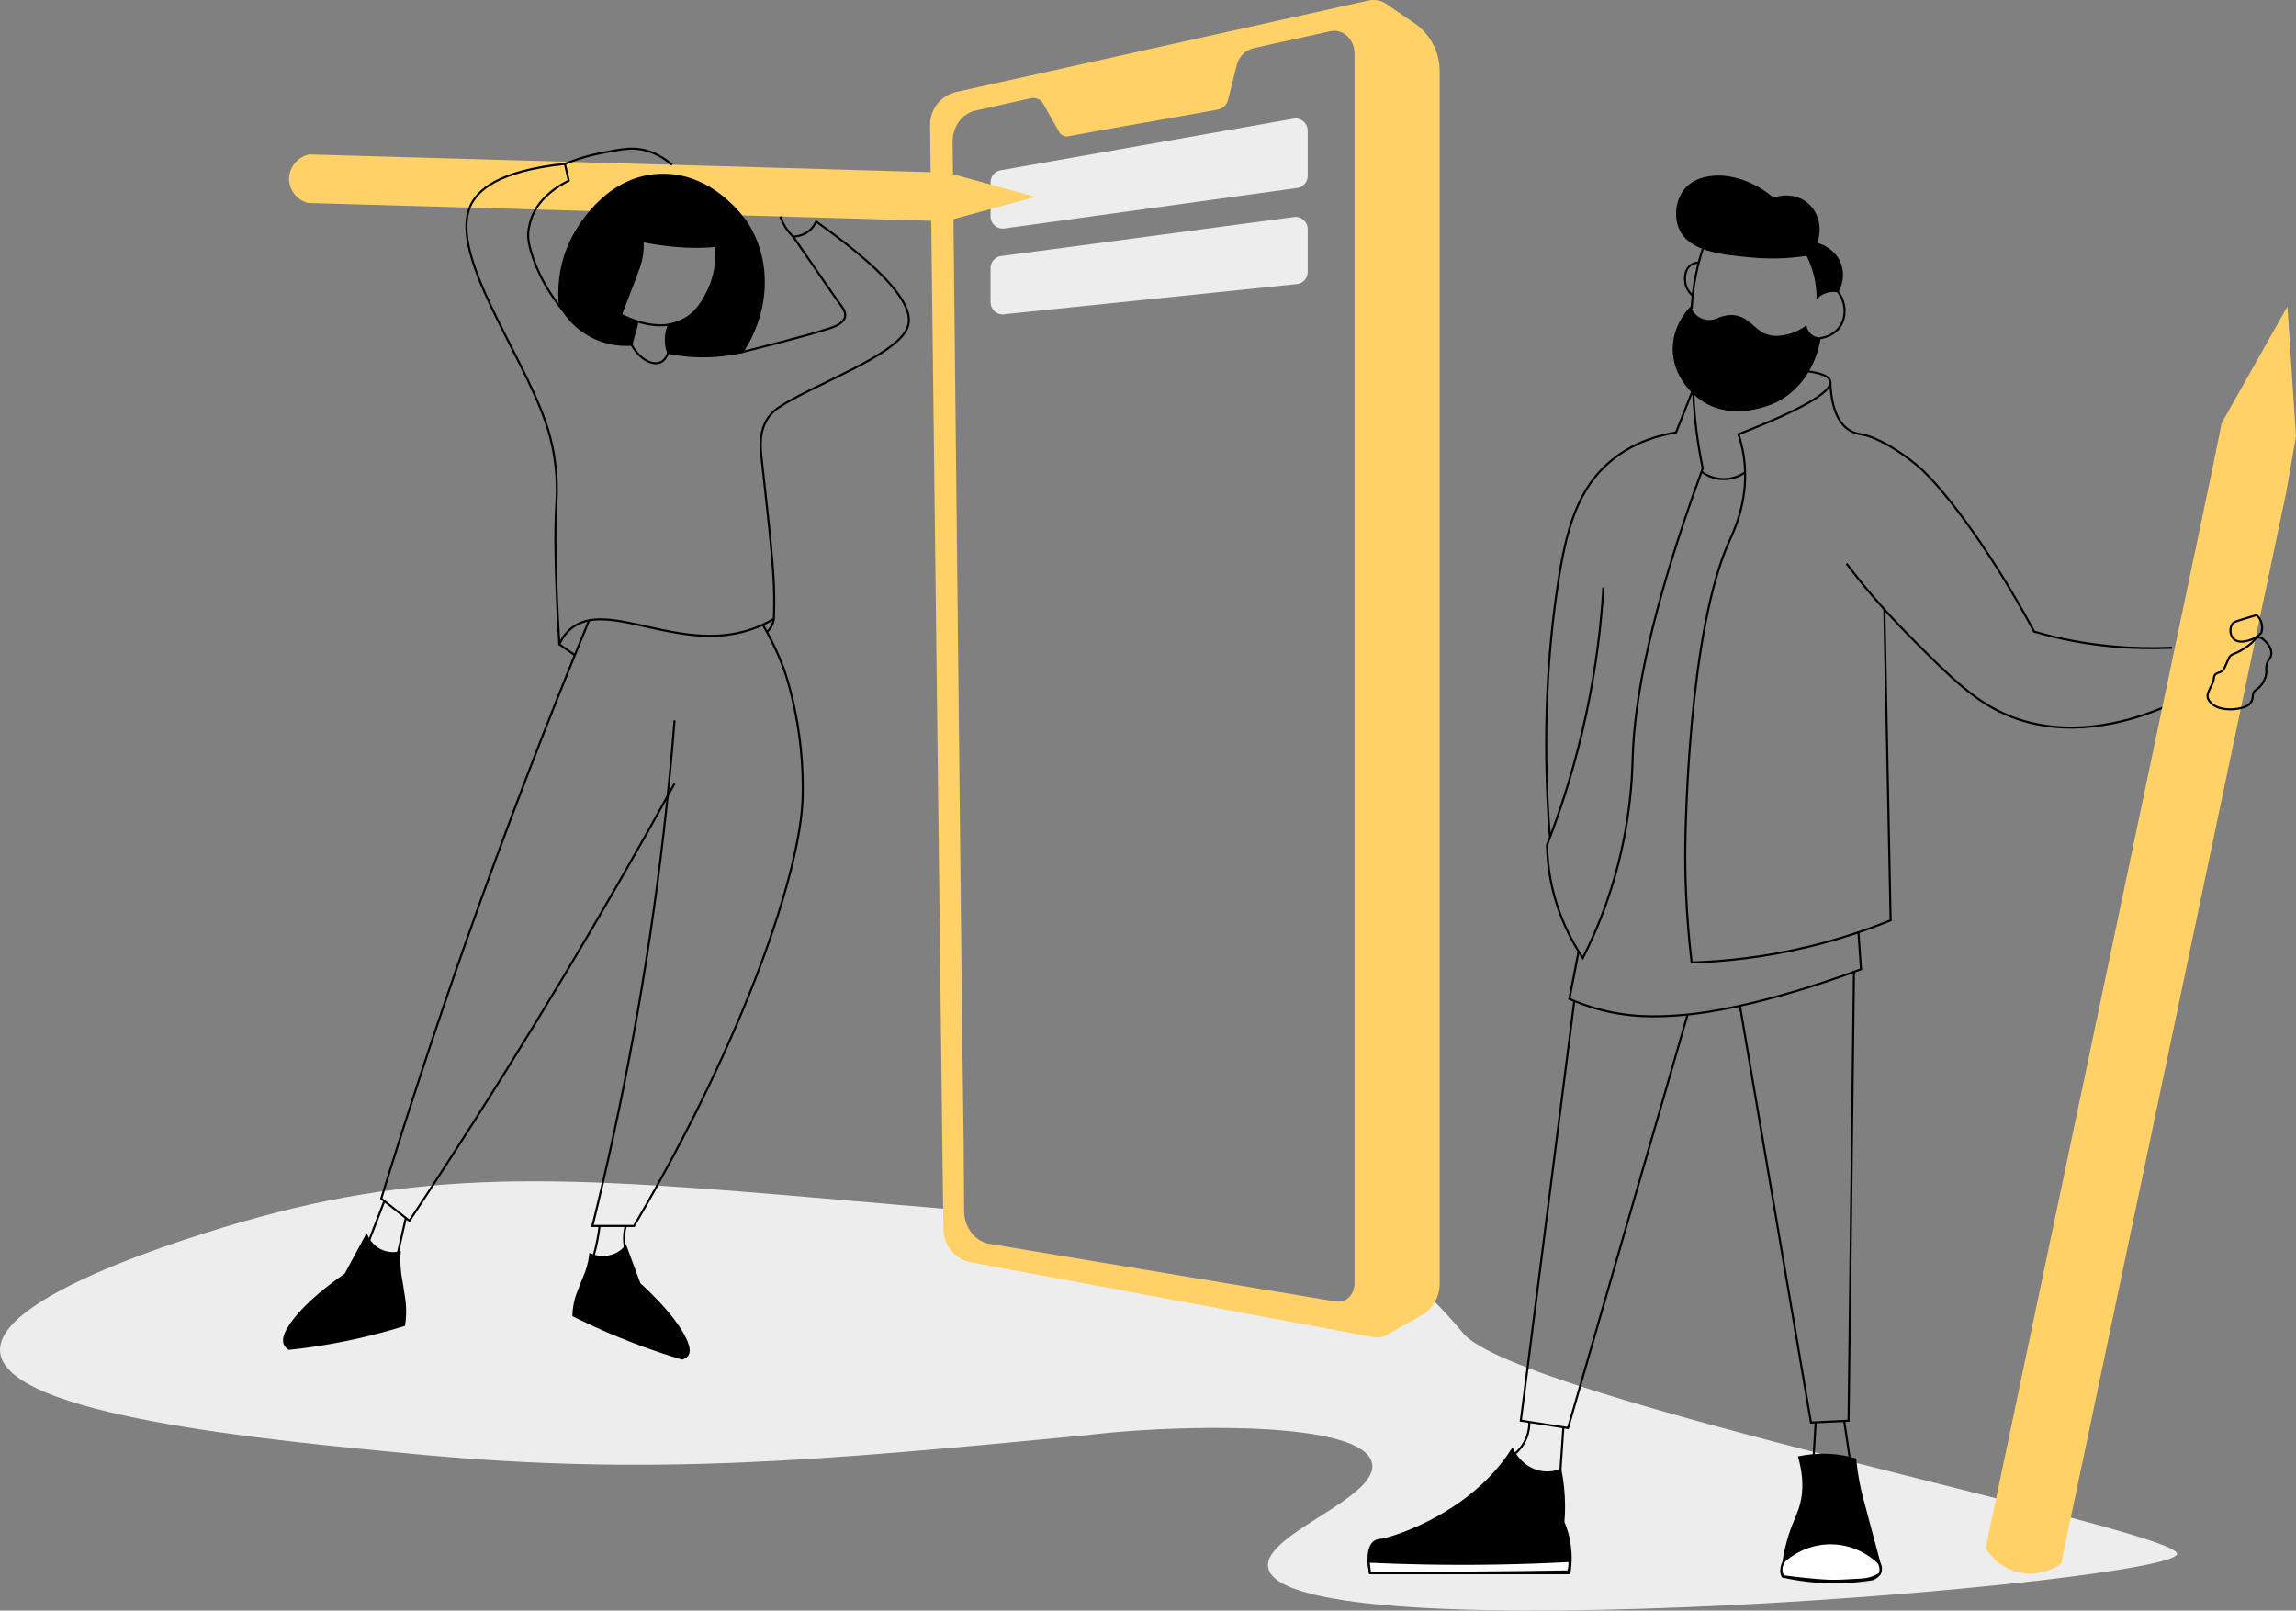 <?xml version="1.0" encoding="UTF-8"?> <svg xmlns="http://www.w3.org/2000/svg" width="777" height="545" viewBox="0 0 777 545" fill="none"><rect x="0" y="0" width="777" height="545" fill="#808080" stroke="none"/> <g clip-path="url(#clip0_1_593)"> <path d="M495.11 451.111C494.698 450.605 491.1 446.126 485.592 440.554C477.281 432.15 469.348 426.042 463.271 421.843C461.774 429.579 460.277 437.309 458.779 445.045C415.478 437.39 372.177 429.736 328.876 422.087C327.686 419.912 326.421 417.108 325.469 413.729C325.051 412.246 324.75 410.821 324.523 409.46C316.891 408.808 308.964 408.133 300.717 407.418C201.283 398.85 152.665 394.005 87.241 411.972C76.98 414.787 -1.793 436.867 0.035 457.492C1.933 478.943 89.98 487.278 140.837 492.088C220.893 499.661 279.464 494.071 367.029 485.713C367.586 485.661 371.069 485.207 375.851 484.771C405.409 482.06 460.549 481.368 464.229 494.816C467.485 506.716 427.486 518.96 429.146 530.314C433.649 561.088 737.094 535.479 736.752 525.771C736.45 517.482 513.316 473.219 495.11 451.111Z" fill="#EDEDED"></path> <path d="M439.325 63.562L340.263 77.254C337.674 77.841 335.214 75.87 335.214 73.212V61.695C335.214 59.758 336.548 58.083 338.435 57.653L437.497 40.192C440.086 39.604 442.547 41.576 442.547 44.234V59.514C442.547 61.451 441.212 63.132 439.325 63.562Z" fill="#EDEDED"></path> <path d="M439.325 96.076L340.263 106.295C337.674 106.883 335.214 104.911 335.214 102.253V90.736C335.214 88.799 336.548 87.124 338.435 86.694L437.497 73.502C440.086 72.915 442.547 74.887 442.547 77.545V92.034C442.547 93.97 441.212 95.645 439.325 96.076Z" fill="#EDEDED"></path> <path d="M463.097 0.186L323.635 31.118C318.389 32.281 314.68 36.969 314.744 42.355C316.021 150.14 317.751 290.229 319.027 398.013C321.372 392.29 323.775 392.499 326.119 386.781L325.603 348.114L322.382 48.015C322.324 42.867 325.522 38.453 330.043 37.44L348.806 33.241C350.501 32.863 352.247 33.642 353.095 35.16C354.882 38.348 356.676 41.541 358.463 44.728C359.055 45.781 360.257 46.345 361.446 46.124C381.898 42.338 391.933 40.797 412.106 37.074C413.813 36.76 415.182 35.469 415.6 33.782C416.575 29.856 417.55 25.93 418.531 22.004C419.251 19.107 421.543 16.873 424.451 16.234L450.202 10.563C454.409 9.62 458.396 13.273 458.396 18.066V434.348C458.396 438.263 455.204 441.142 451.745 440.351L334.39 420.825C329.723 419.761 326.317 415.183 326.264 409.902C326.218 401.753 326.166 393.604 326.119 385.455C323.751 389.032 321.384 392.604 319.016 396.181C319.097 402.771 319.172 409.361 319.254 415.945C319.318 421.465 323.27 426.17 328.685 427.176L464.891 452.49C468.907 453.234 472.61 450.146 472.61 446.057V7.841C472.61 2.827 467.978 -0.896 463.097 0.186Z" fill="#FFD166"></path> <path d="M469.493 1.582L478.413 7.672C483.903 11.307 487.211 17.461 487.211 24.057V434.383C487.211 438.46 485.238 442.282 481.919 444.632L469.76 451.437" fill="#FFD166"></path> <path d="M320.06 74.858L104.251 68.692C100.577 67.727 97.972 64.499 97.832 60.852C97.681 56.821 100.577 53.116 104.715 52.255C176.652 54.308 248.588 56.361 320.525 58.42L320.06 74.858Z" fill="#FFD166"></path> <path d="M320.53 58.42C330.478 61.154 340.425 63.888 350.373 66.616C340.269 69.361 330.165 72.106 320.066 74.852" fill="#FFD166"></path> <path d="M244.392 83.006C244.044 86.008 243.226 90.411 241.061 95.296C239.076 99.787 236.772 104.992 231.978 107.889C223.099 113.258 211.52 107.174 210.331 106.522" stroke="black" stroke-width="0.7" stroke-miterlimit="10"></path> <path d="M242.303 83.222C239.987 83.425 236.598 83.623 232.506 83.46C223.389 83.099 215.478 81.151 215.473 81.186C215.473 81.192 215.856 81.273 217.498 81.581C217.643 85.496 216.935 88.433 216.227 90.44C215.374 92.871 214.944 94.087 210.377 105.784C210.33 105.906 210.214 106.208 210.319 106.522C210.447 106.906 210.824 107.098 211.172 107.261C212.983 108.11 214.805 108.552 214.805 108.552C215.206 108.651 215.252 108.651 215.327 108.715C215.983 109.273 215.194 110.978 214.376 113.961C214.068 115.084 213.859 116.02 213.726 116.649C211.375 116.811 206.105 116.852 200.4 113.956C193.732 110.57 190.517 105.219 189.426 103.184C189.06 98.792 188.985 90.306 193.361 81.331C194.666 78.656 204.202 59.892 223.296 59.165C241.339 58.473 252.059 74.485 252.755 75.561C260.915 88.189 260.288 105.341 251.194 119.115C247.967 119.836 243.945 120.458 239.308 120.557C234.096 120.668 229.61 120.086 226.099 119.382C225.757 118.423 225.391 117.044 225.345 115.363C225.275 112.914 225.908 110.989 226.372 109.878C228.229 109.512 231.026 108.692 233.725 106.644C237.869 103.503 239.424 99.415 240.533 96.471C242.512 91.219 242.576 86.421 242.303 83.222Z" fill="black" stroke="black" stroke-width="0.7" stroke-miterlimit="10"></path> <path d="M190.702 105.301C183.169 96.076 180.384 88.026 179.211 83.309C178.23 79.359 179.008 76.981 179.211 76.027C181.155 66.901 190.157 62.271 192.484 61.148C192.049 59.252 191.608 57.362 191.173 55.465C168.387 57.827 161.295 64.498 159.003 70.106C152.253 86.601 176.582 119.313 184.667 142.939C185.816 146.301 186.506 149.087 186.936 151.134C188.985 160.795 188.41 168.421 188.242 171.189C187.725 179.6 187.835 193.629 189.281 218.047C190.499 215.319 191.997 213.789 192.844 213.039C205.513 201.766 230.951 222.554 256.394 212.149C259 211.084 260.956 209.956 261.884 209.397C261.989 206.978 262.105 202.871 261.884 197.788C261.408 186.847 259.319 169.776 257.653 154.234C257.352 151.408 256.795 145.481 260.294 140.886C261.519 139.275 262.854 138.35 263.475 137.925C274.861 130.23 303.798 120.325 307.194 110.611C309.12 105.091 304.419 94.994 276.196 74.956C275.865 75.707 275.163 77.015 273.776 78.144C271.6 79.906 269.203 80.034 268.402 80.04C276.312 91.504 282.162 100.031 284.826 103.672C285.232 104.225 286.289 105.656 285.964 107.203C285.47 109.541 282.116 110.669 280.514 111.187C271.06 114.241 252.401 118.812 250.602 119.249" stroke="black" stroke-width="0.7" stroke-miterlimit="10" stroke-linejoin="round"></path> <path d="M213.731 116.654C216.442 121.651 220.824 123.762 223.499 122.61C223.923 122.424 225.258 121.75 226.111 119.388" stroke="black" stroke-width="0.7" stroke-miterlimit="10"></path> <path d="M191.173 55.465C192.293 55.006 193.749 54.448 195.485 53.872C197.162 53.319 200.058 52.441 203.662 51.749C210.272 50.481 213.575 49.847 217.591 50.684C219.738 51.132 223.441 52.29 227.428 55.762" stroke="black" stroke-width="0.7" stroke-miterlimit="10"></path> <path d="M268.39 80.052C267.746 79.435 267.032 78.662 266.342 77.696C265.169 76.056 264.49 74.468 264.084 73.258" stroke="black" stroke-width="0.7" stroke-miterlimit="10"></path> <path d="M199.35 209.927C185.212 244.104 171.289 280.201 157.865 318.194C147.303 348.096 137.721 377.266 129.021 405.592C132.202 408.093 135.382 410.6 138.557 413.101C142.509 407.156 146.444 401.16 150.367 395.122C178.689 351.516 204.579 308.108 228.264 265.165" stroke="black" stroke-width="0.7" stroke-miterlimit="10"></path> <path d="M258.153 211.381C260.033 214.615 262.639 219.518 265.042 225.771C265.042 225.771 272.511 245.221 271.594 270.645C270.741 294.312 253.115 349.277 214.567 414.851C209.872 414.851 205.183 414.851 200.488 414.851C210.621 374.008 219.111 329.402 224.637 281.324C226.099 268.58 227.306 256.057 228.27 243.767" stroke="black" stroke-width="0.7" stroke-miterlimit="10"></path> <path d="M189.275 218.052C191.028 219.256 192.78 220.466 194.533 221.67" stroke="black" stroke-width="0.7" stroke-miterlimit="10"></path> <path d="M261.879 209.403C261.815 209.973 261.635 210.904 261.084 211.904C260.573 212.847 259.946 213.469 259.517 213.835" stroke="black" stroke-width="0.7" stroke-miterlimit="10"></path> <path d="M124.03 418.033C124.326 418.725 125.655 421.668 129.027 423.192C131.836 424.46 134.39 423.989 135.237 423.797C135.121 425.333 135.045 427.717 135.388 430.626C135.521 431.771 135.591 431.876 136.044 434.68C136.659 438.484 136.961 440.386 137.054 442.16C137.129 443.62 137.135 445.748 136.752 448.383C134.198 449.174 131.575 449.936 128.882 450.657C117.896 453.595 107.472 455.392 97.844 456.422C97.385 456.142 96.764 455.671 96.405 454.898C95.929 453.886 95.61 451.768 99.359 446.859C104.344 440.339 112.295 434.424 116.921 431.231C119.283 426.833 121.656 422.436 124.03 418.033Z" fill="black" stroke="black" stroke-width="0.7" stroke-miterlimit="10"></path> <path d="M211.723 421.773C211.317 422.308 209.506 424.553 205.937 425.187C202.966 425.717 200.54 424.809 199.745 424.478C199.594 425.815 199.263 427.863 198.427 430.277C198.096 431.225 198.015 431.306 197.092 433.604C195.839 436.727 195.212 438.292 194.817 439.786C194.492 441.014 194.121 442.834 194.045 445.155C196.413 446.336 198.857 447.505 201.375 448.657C211.642 453.333 221.561 456.933 230.823 459.719C231.317 459.574 232.007 459.289 232.495 458.707C233.139 457.94 233.812 456.195 230.974 451.262C227.202 444.707 220.417 438.094 216.43 434.453C214.869 430.218 213.296 425.996 211.723 421.773Z" fill="black" stroke="black" stroke-width="0.7" stroke-miterlimit="10"></path> <path d="M130.066 406.412C128.354 410.844 126.647 415.27 124.935 419.702" stroke="black" stroke-width="0.7" stroke-miterlimit="10"></path> <path d="M137.338 412.135C137.332 412.164 136.218 417.073 136.212 417.102C136.2 417.161 134.685 423.849 134.674 423.908" stroke="black" stroke-width="0.7" stroke-miterlimit="10"></path> <path d="M202.908 414.846C202.739 416.247 202.519 417.731 202.229 419.284C201.851 421.296 201.399 423.169 200.917 424.885" stroke="black" stroke-width="0.7" stroke-miterlimit="10"></path> <path d="M211.764 414.846C211.578 415.526 211.416 416.306 211.311 417.161C211.073 419.115 211.236 420.807 211.474 422.081" stroke="black" stroke-width="0.7" stroke-miterlimit="10"></path> <path d="M614.736 101.287C614.782 99.129 614.62 96.233 613.772 92.941C613.105 90.353 612.194 88.212 611.352 86.566C607.005 87.252 600.702 87.851 593.187 87.171C582.943 86.246 571.91 85.246 568.359 77.766C566.252 73.322 567.134 67.337 570.175 63.806C575.485 57.641 588.764 57.327 600.151 66.843C600.563 66.691 606.5 64.638 611.352 68.361C615.339 71.414 616.877 77.044 614.985 82.169C615.357 82.262 621.253 83.809 623.163 89.602C624.724 94.348 622.425 98.35 622.066 98.955C621.369 98.81 620 98.618 618.375 99.071C616.43 99.606 615.229 100.752 614.736 101.287Z" fill="black"></path> <path d="M572.137 103.713C572.293 104.172 573.146 106.481 575.619 107.656C578.747 109.145 581.707 107.511 581.98 107.354C584.469 106.435 586.344 106.522 587.58 106.761C592.792 107.761 594.208 112.874 599.843 113.572C601.283 113.752 602.455 113.572 603.476 113.42C607.22 112.856 609.918 111.152 611.346 110.082C611.387 110.419 611.619 111.966 613.012 113.118C614.347 114.223 615.838 114.194 616.192 114.182C616.035 115.456 614.062 129.515 601.352 136.035C600.604 136.419 586.46 143.387 575.16 135.122C574.075 134.331 565.66 127.95 566.078 117.37C566.374 109.925 570.854 105.022 572.137 103.713Z" fill="black"></path> <path d="M576.234 84.257C575.201 87.386 574.208 91.062 573.495 95.215C572.914 98.6 572.612 101.729 572.479 104.527" stroke="black" stroke-width="0.7" stroke-miterlimit="10"></path> <path d="M574.882 88.846C574.267 88.869 573.152 88.997 572.137 89.753C569.699 91.562 570.245 95.209 570.32 95.669C570.709 98.048 572.224 99.531 572.827 100.06" stroke="black" stroke-width="0.7" stroke-miterlimit="10"></path> <path d="M622.059 98.746C624.787 102.555 624.932 107.4 622.553 110.693C620.318 113.787 616.726 114.328 615.948 114.427" stroke="black" stroke-width="0.7" stroke-miterlimit="10"></path> <path d="M611.729 125.635C616.494 126.275 619.048 127.397 619.396 128.991C620.168 132.574 609.814 138.559 588.34 146.952C589.066 149.168 590.116 152.926 590.465 157.654C591.387 170.212 586.657 179.972 585.311 182.915C571.202 213.806 570.367 281.928 570.32 287.157C570.25 295.644 570.5 309.045 572.485 325.697C583.75 325.337 597.412 323.929 612.559 320.236C622.872 317.723 631.99 314.611 639.813 311.435C639.105 276.333 638.403 241.231 637.695 206.134" stroke="black" stroke-width="0.7" stroke-miterlimit="10"></path> <path d="M619.39 128.997C619.599 135.069 620.847 142.625 626.064 145.713C627.829 146.76 629.291 146.842 631.259 147.261C631.259 147.261 637.794 148.651 648.403 157.16C655.82 163.11 672.035 183.322 688.401 213.742C689.881 214.173 691.385 214.58 692.911 214.97C707.832 218.762 722.074 219.762 735.04 219.181" stroke="black" stroke-width="0.7" stroke-miterlimit="10"></path> <path d="M624.897 190.733C629.494 196.782 636.534 205.471 646.052 215.069C660.375 229.517 668.663 237.875 680.688 242.545C699.44 249.833 718.882 244.895 731.859 239.509" stroke="black" stroke-width="0.7" stroke-miterlimit="10"></path> <path d="M524.517 283.394C521.61 246.413 524.239 217.395 527.17 197.939C529.95 179.501 533.699 165.111 545.823 155.433C553.321 149.447 561.539 147.255 567.197 146.347C569.118 141.491 571.045 136.634 572.966 131.783C573.082 134.965 573.297 138.309 573.645 141.799C574.249 147.842 575.166 153.42 576.234 158.492C557.929 208.17 553.147 237.665 552.543 255.842C552.346 261.71 552.085 281.667 543.594 305.671C540.762 313.68 537.761 320.026 535.643 324.185C531.749 318.333 526.955 309.394 524.744 297.708C523.931 293.433 523.6 289.472 523.531 285.948C528.371 273.512 533.2 258.558 536.856 241.336C540.193 225.625 541.864 211.276 542.607 198.852" stroke="black" stroke-width="0.7" stroke-miterlimit="10"></path> <path d="M534.221 321.957C533.182 327.303 532.143 332.648 531.104 337.993C532.915 338.796 535.649 339.918 539.056 340.954C551.127 344.624 561.144 344.042 567.691 343.606C593.082 341.902 627.236 328.954 629.79 327.971C629.5 323.813 629.21 319.648 628.919 315.489" stroke="black" stroke-width="0.7" stroke-miterlimit="10"></path> <path d="M575.822 159.609C576.681 160.254 579.327 162.075 583.187 162.127C587.005 162.18 589.681 160.47 590.563 159.847" stroke="black" stroke-width="0.7" stroke-miterlimit="10"></path> <path d="M532.764 338.697C526.734 386.043 520.698 433.388 514.668 480.734C519.99 481.56 525.318 482.392 530.64 483.218C544.128 436.582 557.621 389.945 571.109 343.309" stroke="black" stroke-width="0.7" stroke-miterlimit="10"></path> <path d="M588.822 340.337C596.837 387.351 604.846 434.366 612.861 481.374C617.098 481.17 621.34 480.967 625.577 480.769C626.186 430.131 626.796 379.493 627.411 328.855" stroke="black" stroke-width="0.7" stroke-miterlimit="10"></path> <path d="M517.559 481.182C517.576 482.392 517.448 484.34 516.572 486.533C515.435 489.389 513.624 491.157 512.637 491.995" stroke="black" stroke-width="0.7" stroke-miterlimit="10"></path> <path d="M529.068 482.974C528.737 487.801 528.406 492.629 528.075 497.462" stroke="black" stroke-width="0.7" stroke-miterlimit="10"></path> <path d="M614.457 481.298C614.225 485.12 613.998 488.935 613.766 492.757" stroke="black" stroke-width="0.7" stroke-miterlimit="10"></path> <path d="M624.103 480.839C624.747 485.155 625.391 489.465 626.035 493.78" stroke="black" stroke-width="0.7" stroke-miterlimit="10"></path> <path d="M528.081 497.462C526.793 497.928 524.158 498.672 521 497.992C514.936 496.689 512.179 491.25 511.802 490.483C510.258 492.902 508.871 494.699 508.053 495.717C493.294 514.126 469.951 520.879 467.253 521.06C467.032 521.077 466.034 521.106 465.129 521.763C464.212 522.426 463.858 523.386 463.66 523.944C462.581 526.975 463.498 531.57 463.66 532.367C486.144 532.367 508.627 532.367 531.11 532.367C531.604 529.307 531.877 524.887 530.658 519.85C530.222 518.058 529.665 516.459 529.073 515.069C529.358 511.643 529.416 507.653 528.951 503.232C528.737 501.167 528.435 499.242 528.081 497.462Z" fill="black" stroke="black" stroke-width="0.7" stroke-miterlimit="10"></path> <path d="M530.727 531.75C519.915 531.936 509.004 532.064 497.989 532.128C486.422 532.198 474.96 532.204 463.614 532.146C463.463 530.913 463.312 529.685 463.161 528.452C469.249 528.731 475.448 528.935 481.75 529.057C498.941 529.383 515.411 529.051 531.105 528.225C531.163 528.772 531.18 529.476 531.064 530.273C530.989 530.843 530.861 531.337 530.727 531.75Z" fill="white" stroke="black" stroke-width="0.7" stroke-miterlimit="10"></path> <path d="M608.885 493.1C611.369 492.588 614.666 492.152 618.537 492.303C622.292 492.449 625.455 493.106 627.846 493.78C628.345 499.364 629.32 503.773 630.115 506.751C634.021 521.409 635.977 528.731 636.018 528.83C636.227 529.307 636.853 530.668 636.36 532.018C635.884 533.315 634.596 534.024 633.632 534.408C630.04 534.99 625.879 535.409 621.253 535.432C614.231 535.467 608.148 534.577 603.314 533.495C603.157 533.245 602.728 532.466 602.861 531.448C602.937 530.878 603.157 530.453 603.314 530.203C603.5 528.691 603.83 526.469 604.451 523.822C606.007 517.18 607.986 513.841 609.106 510.392C610.336 506.646 611.108 501.039 608.885 493.1Z" fill="black" stroke="black" stroke-width="0.7" stroke-miterlimit="10"></path> <path d="M603.436 533.385C603.215 532.977 602.925 532.309 602.867 531.448C602.751 529.662 603.72 528.377 604.005 528.033C605.316 526.888 611.178 522.019 620.017 522.229C628.682 522.438 634.236 527.382 635.536 528.603C635.762 528.883 636.168 529.464 636.331 530.308C636.546 531.413 636.209 532.297 636.058 532.623C635.588 532.919 634.88 533.315 633.98 533.664C632.187 534.362 630.678 534.466 629.837 534.519C624.288 534.856 621.514 535.031 618.502 534.897C615.815 534.781 613.836 534.583 610.975 534.292C607.899 533.984 605.322 533.646 603.436 533.385Z" fill="white" stroke="black" stroke-width="0.7" stroke-miterlimit="10"></path> <path d="M672.006 523.723C672.598 524.811 675.209 529.301 681.019 531.407C686.544 533.414 692.853 532.501 697.525 529.104C722.898 408.343 748.272 287.582 773.645 166.821C770.157 166.938 765.282 166.757 759.641 165.466C754.865 164.372 750.982 162.814 748.127 161.435C722.759 282.202 697.385 402.963 672.006 523.723Z" fill="#FFD166"></path> <path d="M748.132 161.441C749.369 155.351 750.611 149.256 751.847 143.166L774.104 103.713C775.067 118.359 776.036 133.01 777 147.656C775.868 154.13 774.731 160.609 773.599 167.083C770.819 167.659 765.688 168.333 759.571 166.833C754.191 165.512 750.326 163.07 748.132 161.441Z" fill="#FFD166"></path> <path d="M765.248 214.173C765.416 213.673 765.729 212.498 765.398 211.061C765.027 209.45 764.069 208.467 763.692 208.112C763.019 208.321 761.702 208.729 760.024 209.235C756.623 210.27 755.997 210.427 755.48 211.131C754.511 212.451 754.592 214.766 755.782 216.063C757.593 218.041 761.098 216.709 761.992 216.366C763.599 215.761 764.667 214.784 765.248 214.173Z" stroke="black" stroke-width="0.7" stroke-miterlimit="10"></path> <path d="M764.185 215.691C765.178 215.534 766.066 216.435 766.606 216.982C767.203 217.581 768.765 219.157 768.649 221.228C768.55 222.985 767.354 223.072 766.983 225.399C766.757 226.812 767.157 227.045 766.832 228.51C766.745 228.9 766.426 230.191 765.468 231.546C764.035 233.565 762.897 233.286 762.514 234.734C762.293 235.577 762.514 236.304 761.91 237.392C761.91 237.392 761.667 237.828 761.307 238.224C759.67 240.021 751.545 241.336 748.208 237.846C747.854 237.479 747.175 236.764 747.07 235.723C746.995 234.967 747.297 234.28 747.906 232.913C748.475 231.628 748.672 231.552 748.968 230.639C749.392 229.319 749.067 229.197 749.421 228.592C750.146 227.364 751.458 227.882 752.526 226.544C752.619 226.422 752.921 225.753 753.513 224.421C754.29 222.671 754.232 222.723 754.348 222.525C755.091 221.228 756.101 221.443 758.359 220.1C760.071 219.076 761.51 218.215 762.827 216.685C763.152 216.296 763.541 215.79 764.185 215.691Z" stroke="black" stroke-width="0.7" stroke-miterlimit="10"></path> </g> <defs> <clipPath id="clip0_1_593"> <rect width="777" height="545" fill="white"></rect> </clipPath> </defs> </svg> 